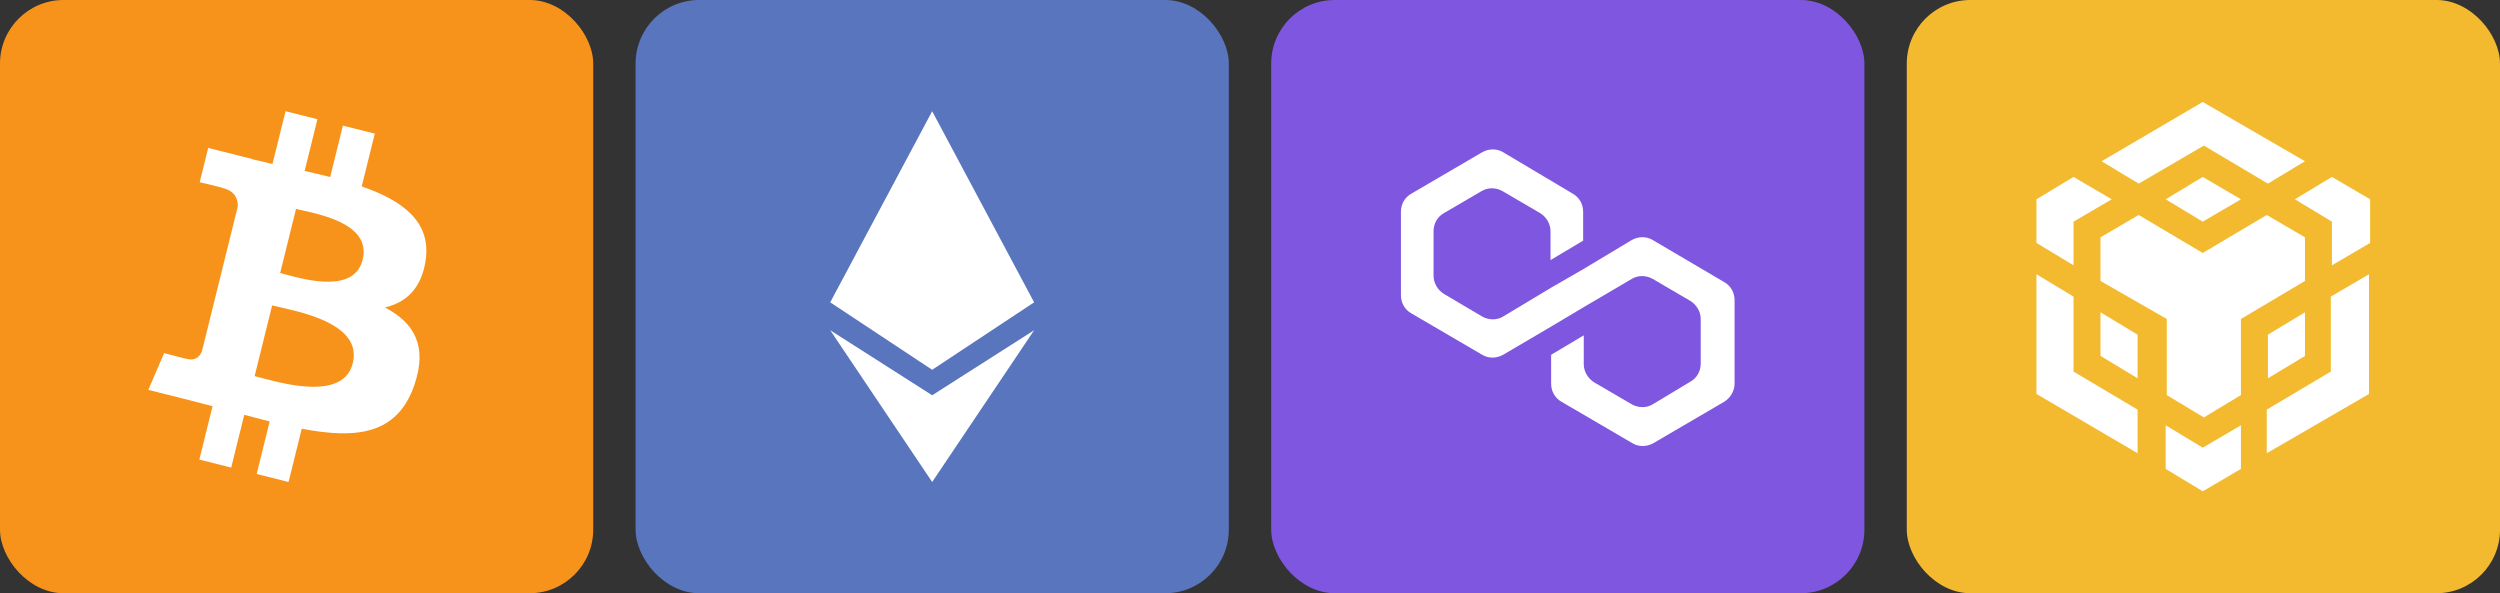 <svg xmlns="http://www.w3.org/2000/svg" width="236" height="56" viewBox="0 0 236 56" fill="none"><rect x="0" y="0" width="236" height="56" fill="#333333" stroke="none"/><rect width="56" height="56" rx="6" fill="#F7931A"></rect><path fill-rule="evenodd" clip-rule="evenodd" d="M40.181 24.571C40.728 20.893 37.948 18.916 34.147 17.597L35.38 12.615L32.369 11.86L31.169 16.71C30.377 16.511 29.564 16.324 28.757 16.138L29.966 11.256L26.957 10.5L25.723 15.48C25.068 15.33 24.425 15.181 23.801 15.025L23.804 15.009L19.652 13.965L18.852 17.204C18.852 17.204 21.085 17.72 21.038 17.752C22.257 18.058 22.478 18.871 22.441 19.515C21.314 24.069 20.19 28.609 19.062 33.163C18.913 33.536 18.535 34.096 17.683 33.883C17.713 33.927 15.495 33.333 15.495 33.333L14 36.804L17.918 37.788C18.355 37.898 18.787 38.012 19.215 38.124C19.5 38.199 19.783 38.273 20.064 38.346L18.818 43.385L21.825 44.141L23.059 39.155C23.88 39.38 24.678 39.587 25.458 39.782L24.229 44.744L27.239 45.5L28.485 40.471C33.618 41.449 37.479 41.054 39.104 36.377C40.413 32.612 39.038 30.439 36.337 29.023C38.304 28.566 39.786 27.263 40.181 24.571ZM33.302 34.286C32.449 37.741 27.08 36.313 24.623 35.659C24.403 35.601 24.205 35.548 24.037 35.506L25.69 28.83C25.895 28.882 26.145 28.939 26.429 29.003C28.97 29.577 34.177 30.754 33.302 34.286ZM26.94 25.905C28.988 26.455 33.456 27.656 34.234 24.516C35.029 21.304 30.687 20.336 28.566 19.863C28.328 19.81 28.117 19.763 27.945 19.72L26.447 25.775C26.588 25.81 26.754 25.855 26.94 25.905Z" fill="white"></path><rect x="60" width="56" height="56" rx="6" fill="#5975BE"></rect><path d="M87.997 10.5L97.621 28.54L87.997 34.908L78.373 28.54L87.997 10.5Z" fill="white"></path><path d="M78.373 31.174L87.997 37.314L97.621 31.174L87.997 45.5L78.373 31.174Z" fill="white"></path><rect x="120" width="56" height="56" rx="6" fill="#7E56E0"></rect><path d="M156.016 22.658C155.434 22.303 154.679 22.303 154.04 22.658L149.507 25.381L146.427 27.157L141.895 29.88C141.313 30.235 140.558 30.235 139.919 29.88L136.316 27.749C135.735 27.394 135.328 26.743 135.328 26.032V21.829C135.328 21.119 135.677 20.468 136.316 20.113L139.861 18.041C140.442 17.686 141.197 17.686 141.836 18.041L145.381 20.113C145.962 20.468 146.369 21.119 146.369 21.829V24.552L149.449 22.717V19.994C149.449 19.284 149.1 18.633 148.461 18.278L141.895 14.371C141.313 14.015 140.558 14.015 139.919 14.371L133.236 18.278C132.597 18.633 132.248 19.284 132.248 19.994V27.867C132.248 28.578 132.597 29.229 133.236 29.584L139.919 33.491C140.5 33.846 141.255 33.846 141.895 33.491L146.427 30.827L149.507 28.992L154.04 26.328C154.621 25.973 155.376 25.973 156.016 26.328L159.56 28.4C160.141 28.755 160.548 29.407 160.548 30.117V34.32C160.548 35.03 160.2 35.681 159.56 36.037L156.016 38.168C155.434 38.523 154.679 38.523 154.04 38.168L150.495 36.096C149.914 35.741 149.507 35.089 149.507 34.379V31.656L146.427 33.491V36.214C146.427 36.925 146.776 37.576 147.415 37.931L154.098 41.838C154.679 42.193 155.434 42.193 156.074 41.838L162.756 37.931C163.338 37.576 163.744 36.925 163.744 36.214V28.341C163.744 27.631 163.396 26.98 162.756 26.624L156.016 22.658Z" fill="white"></path><rect x="180" width="56" height="56" rx="6" fill="#F3BA2F"></rect><path d="M211.544 40.147V44.265L207.939 46.377L204.44 44.265V40.147L207.939 42.259L211.544 40.147ZM192.242 25.888L195.741 28V35.077L201.787 38.667V42.785L192.242 37.189V25.888ZM223.634 25.888V37.189L213.983 42.785V38.667L220.029 35.077V28L223.634 25.888ZM213.983 20.292L217.588 22.404V26.522L211.543 30.112V37.294L208.043 39.406L204.544 37.294V30.112L198.286 26.522V22.404L201.892 20.292L207.937 23.882L213.983 20.292V20.292ZM198.288 29.48L201.787 31.592V35.71L198.288 33.598V29.48V29.48ZM217.59 29.48V33.598L214.091 35.71V31.592L217.59 29.48V29.48ZM195.741 16.701L199.347 18.813L195.741 20.925V25.044L192.242 22.932V18.813L195.741 16.701ZM220.133 16.701L223.739 18.813V22.932L220.133 25.044V20.925L216.634 18.813L220.133 16.701V16.701ZM207.937 16.701L211.543 18.813L207.937 20.925L204.438 18.813L207.937 16.701ZM207.937 9.625L217.588 15.222L214.089 17.333L208.043 13.743L201.892 17.333L198.392 15.222L207.937 9.625V9.625Z" fill="white"></path></svg>